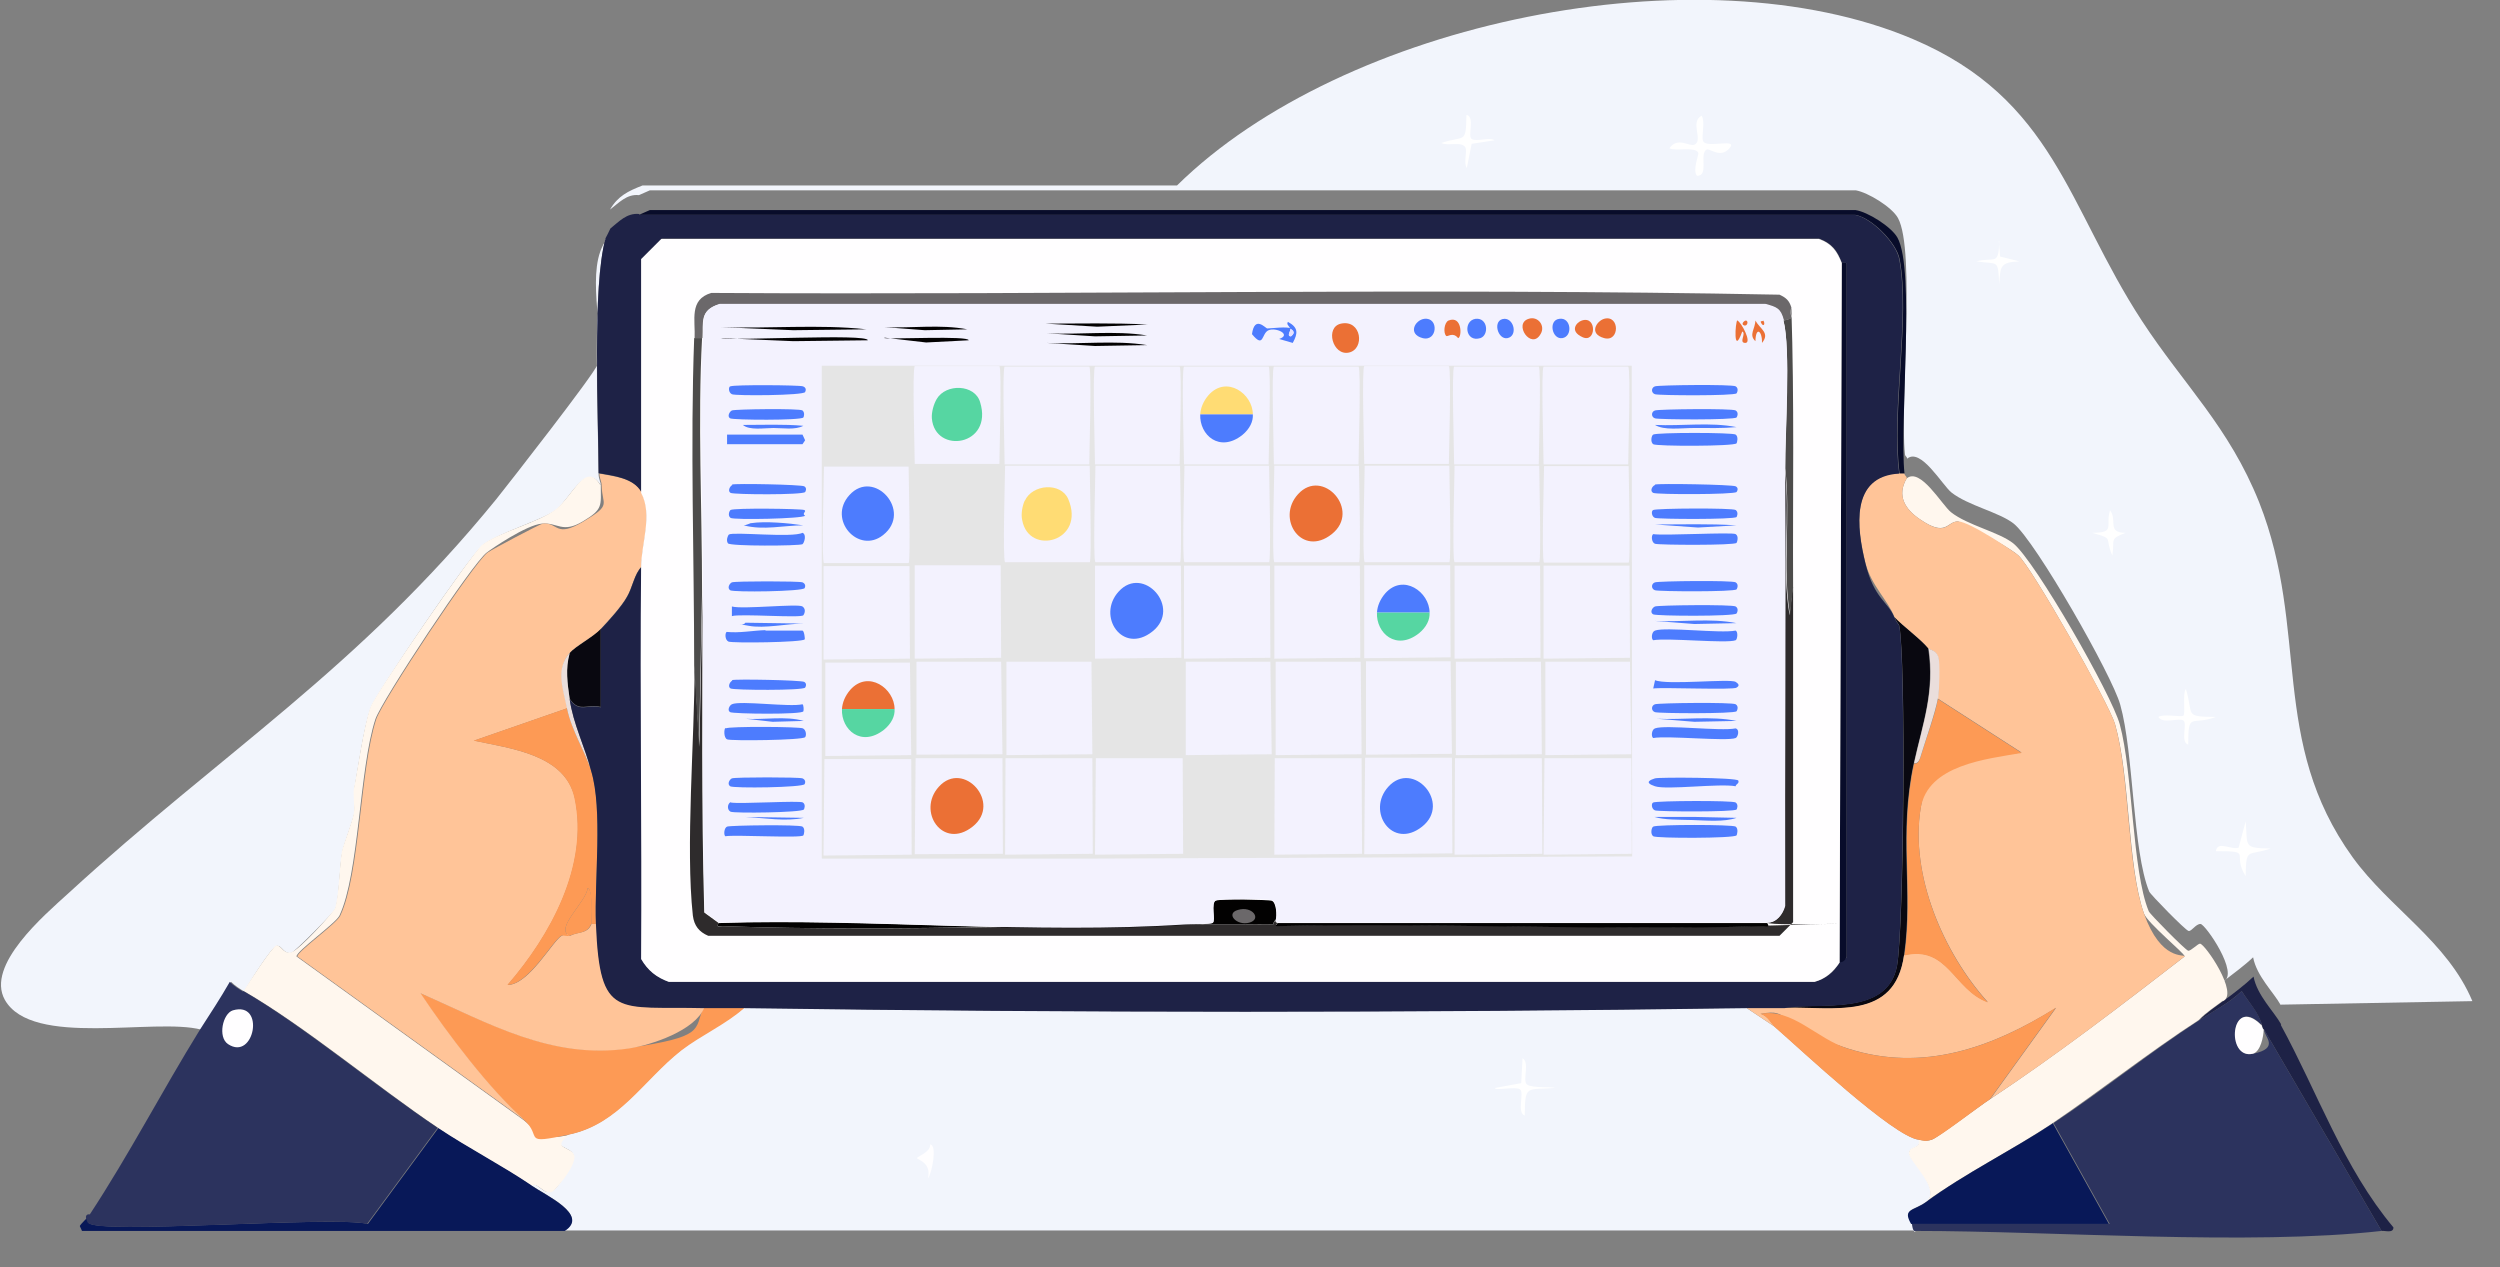 <?xml version="1.0" encoding="UTF-8"?>
<svg id="Layer_1" xmlns="http://www.w3.org/2000/svg" version="1.1" viewBox="0 0 570.1 289"><rect x="0" y="0" width="570.1" height="289" fill="#808080" stroke="none"/>
  <!-- Generator: Adobe Illustrator 29.2.1, SVG Export Plug-In . SVG Version: 2.1.0 Build 116)  -->
  <defs>
    <style>
      .st0 {
        fill: #080c2a;
      }

      .st1 {
        fill: #ffdc74;
      }

      .st2 {
        fill: #2c335e;
      }

      .st3 {
        fill: #081858;
      }

      .st4 {
        fill: #fff7ee;
      }

      .st5 {
        fill: #e5e5e5;
      }

      .st6 {
        fill: #eadedc;
      }

      .st7 {
        fill: #020101;
      }

      .st8 {
        fill: #6b686a;
      }

      .st9 {
        fill: #ffc498;
      }

      .st10 {
        fill: #fffeff;
      }

      .st11 {
        fill: #56d6a2;
      }

      .st12 {
        fill: #fff;
      }

      .st13 {
        fill: #f2f5fc;
      }

      .st14 {
        fill: #fd9a55;
      }

      .st15 {
        fill: #1e2246;
      }

      .st16 {
        fill: #090810;
      }

      .st17 {
        fill: #f3f2fe;
      }

      .st18 {
        fill: #eb7035;
      }

      .st19 {
        fill: #e5e1ff;
      }

      .st20 {
        fill: #2e2b2c;
      }

      .st21 {
        fill: #4d7cfe;
      }

      .st22 {
        fill: #4d4c4b;
      }
    </style>
  </defs>
  <g id="Generative_Object">
    <g>
      <g>
        <path class="st13" d="M138.1,54.4c-3.1,10.8-1.7,40.7-1.6,53.6,0,1.3.5,1.8.5,2.7-3.3-5.6-7.2,3.2-10.1,5.5s-13.6,5.4-16.9,8.2-24.2,33.7-25.4,36.9c-1.7,4.4-3.1,14.8-3.8,18.6-.2,1.1.2,4.5,0,5.5-.4,2-2.4,7.1-2.7,8.7-.7,3.1-.7,10.5-1.6,13.1-.2.7-9.4,10-10.1,10.1-1.8.3-2.1-1.8-3.3-1.6s-6.6,8.9-7.4,10.4c-1-.6-2.1-1.3-3-2.2-2.1,3.7-4.6,7.3-6.8,10.9-10.7-2.8-38.6,4.2-44.8-6.8-4.4-7.9,9-19.3,14.5-24.3,35-32.1,66-51.1,97.6-89.9,2.8-3.5,22.5-28.7,23-30.6,1.8-8-3-21.9,2.2-28.7h-.3Z"/>
        <g>
          <path class="st13" d="M520.1,229.2c-1.6-2.9-5.5-6.6-6.3-10.9-2.1,2-4.5,3.7-6.8,5.5,3.8-1.6-4.1-13.1-5.2-13.1s-2,1.7-2.7,1.6-8.8-8.4-9-9c-3.8-9.3-3.5-31.6-6.6-42.6-1.8-6.6-19.3-37.3-24.3-41.3-3.3-2.6-10.4-4.1-14.2-7.1-2.1-1.7-7-10.3-10.1-7.7,0-.5-.5-.5-.5-1.1-1.2-11.3,2.5-46.4-1.6-53.8-1.4-2.5-6.8-5.8-9.6-6.3H148.2l-2.5,1.1c-2.8-.3-4.6,1.8-6.6,3.3,1.8-3.1,4.1-4.2,7.4-5.5h121.9C306.4,4.9,387.6-11.7,436.2,8.9c32.3,13.7,35.3,38.3,52.2,64.2,9.6,14.7,19.9,24.2,26.8,41.5,11.5,29.2,2.2,54.4,21.3,80.9,8.4,11.6,21.6,19.2,27.3,32.8l-43.7.8h0Z"/>
          <g>
            <path class="st0" d="M434.3,108h-1.1c-1.9-14.1,2.5-35.6,0-48.9-.7-3.7-6.3-9.4-10.1-10.1H145.7l2.5-1.1h274.9c2.8.4,8.2,3.8,9.6,6.3,4.1,7.4.4,42.5,1.6,53.8Z"/>
            <g>
              <path class="st12" d="M388.1,26.5c.8,1.4-.2,4.7.3,5.7.7,1.7,8.1-.8,6,1.6s-4.4,0-5.2.3c-1.8.9.6,6-2.2,6-1.1-1.1.4-4.9.3-5.2-.6-1.6-5.3-.3-6.6-1.1,1.9-2.7,4.5-.3,5.7-.8,2.1-1-1.1-5.1,1.6-6.6h.1Z"/>
              <path class="st12" d="M512.1,187.2c.5,5.8-.7,6.2,5.7,6.3-5.3,1.8-5.6-.4-5.7,6.3-3.3-5.2,1.9-5.7-6.8-5.7.4-2.5,3.5-.2,5.2-.8l1.6-6h0Z"/>
              <path class="st12" d="M498.5,157.2c1.8,6-.6,6.2,6.8,6.3-5.6,2.1-6.3-1.4-6.3,6.3-1.9-.6-.1-4.8-1.1-5.5s-4.7.9-5.7-.8c1.1-.8,5.2.1,5.7-.3s-.2-4.9.5-6h.1Z"/>
              <path class="st12" d="M481.1,116.3c1.9,2.2-.8,5.2,3.6,5.2-3.8,1.5-2.4,1.4-3,5.2-1.9-4.3.6-3.7-4.6-5.2,5.5,0,2.9-1.6,4.1-5.2h-.1Z"/>
              <path class="st12" d="M455.8,54.9l.3,3.6,4.4,1.1c-4.5.2-4.3,1.2-4.6,5.2-.3-5.9-.2-4.4-5.2-5.2,4.1-1.1,5.1,1.2,5.2-4.6h0Z"/>
            </g>
            <path class="st12" d="M334.5,26.2c1.9.6.1,4.8,1.1,5.5s4.2-.5,5.2.3l-5.2.8-1.1,5.5c-.8-1.1.1-3.7-.3-4.6-.7-1.6-4.2-.3-5.5-1.1,5.3-1.8,5.6.4,5.7-6.3h0Z"/>
          </g>
        </g>
      </g>
      <g>
        <path class="st13" d="M398.2,229.8l6.6,4.4c6.1,5.3,27,25,32.8,25.7.6,2.2-2.1,1.5-2.2,3s7.7,8.5,3.8,11.2c-2.8,2-5.2,1.4-3.3,4.9s0,1.1.5,1.6H128.7c5.7-3.6-4.2-8-7.7-10.4,1.7-.8,2.9,2.5,4.9,1.4s4.9-7.2,4.9-7.7c.2-2.7-6-1.8-1.1-5.2,11.3-2.4,16.8-12.3,25.4-19.1,4.6-3.7,10.1-6,14.5-9.8,75.6,1.1,152.9,1.1,228.4,0h.2Z"/>
        <path class="st12" d="M347.1,241.3c1.9.8,0,5.1,1.1,6s6.3.5,6.3.8c-6.5.5-6.7-.8-6.8,6.3-1.9-.7,0-5.3-1.1-6s-5.7.4-5.7-.3l6-1.1.3-5.7h0Z"/>
        <path class="st10" d="M212.1,261c1.7,0,.4,6.7-.5,7.7.9-3.6-2.5-4.3-2.5-4.6s3.1-1.4,3-3h0Z"/>
      </g>
    </g>
    <g>
      <path class="st16" d="M439.7,147.9c1.5,10-1.3,17.1-3.3,26.2-3.5,16.2-.1,29-2.2,43.7-2.1,15.2-16.2,11.8-27.3,12,8.2-1.3,23.5,2,25.7-9.6,1.6-8.4,2.1-69.9.5-77.6,0-.1-.7-.9-1.1-1.9,2.1,2.2,5.8,4.9,7.7,7.1h0Z"/>
      <path class="st16" d="M129.9,159.3c-.5-3.6-1-6.8,0-10.4,1.3-1.5,5.2-3.5,7.1-5.5v17.8c-3-.8-5,1.4-7.1-1.9h0Z"/>
      <g>
        <g>
          <path class="st2" d="M515.7,233.7c-7-7-8.1,7.9-1.9,6.6,6.2-1.3,2.5-3.9,2.5-5.5l26.8,45.9c-30.3,3.4-74.6,0-106.6,0-.5-.5-.4-1.4-.5-1.6h45.1l-12.8-23c11.3-7.5,21.9-16.1,33.3-23.5,3.2-2.1,6.7-3.8,9.6-6.6,1.5,2.5,3.9,4.8,4.6,7.7h0Z"/>
          <path class="st15" d="M520.1,233.7c8.4,15.4,14.3,32.6,25.7,46.2,0,1.4-1.9.7-2.7.8l-26.8-45.9s-.3,0-.5-1.1c-.8-2.9-3.1-5.2-4.6-7.7-2.8,2.7-6.3,4.5-9.6,6.6,1.6-1.7,3.6-3,5.5-4.4s4.7-3.5,6.8-5.5c.8,4.3,4.7,8,6.3,10.9h0Z"/>
          <path class="st4" d="M506.9,228.2c-1.8,1.4-3.9,2.7-5.5,4.4-11.4,7.4-22.1,15.9-33.3,23.5-9.4,6.3-19.9,11.4-29,18,3.9-2.7-4-9.4-3.8-11.2s2.8-.8,2.2-3c1.3.2,1.7.4,3,0s10.9-7.7,13.4-9.3c15.2-10.1,29.8-21.3,44.3-32.5,0-.7-8.5-7.6-9.3-9.8-3.8-10.9-3.1-31.1-6.6-43.2-1.3-4.5-19.1-36-22.1-38.5s-12.9-7.6-13.7-7.7c-2.6,0-2.6,3.7-8.7-.5-3.4-2.3-5.3-5.4-3-9.3,3.1-2.6,8,6,10.1,7.7,3.8,3,10.9,4.5,14.2,7.1,5,4,22.5,34.6,24.3,41.3,3,11,2.8,33.4,6.6,42.6.2.6,8.4,8.9,9,9s2.3-1.7,2.7-1.6c1.1,0,9,11.5,5.2,13.1h0Z"/>
          <path class="st3" d="M468.1,256.1l12.8,23h-45.1c-2-3.5.5-2.9,3.3-4.9,9.1-6.7,19.6-11.8,29-18h0Z"/>
          <g>
            <path class="st3" d="M121.1,270.3c3.5,2.4,13.3,6.8,7.7,10.4H18.7l-.5-1.1c0-.3,2.2-2.4,2.5-2.7,1.2.4-.9,1.1-.5,1.9,1.4,2.8,56-1.6,63.7.3l16.1-21.9c6.9,4.6,14.5,8.5,21.3,13.1h-.2Z"/>
            <path class="st4" d="M137,110.7c0,4.6.6,5.4-4.1,8.2s-5.7.2-9.3.5-11.6,5.8-12.6,6.6c-3.2,2.3-24,33.8-25.4,38-3.7,11.3-3.7,35.3-8.2,44.8-.9,1.8-9.7,8-9.8,9.3l51.9,37.4c4.4,3.8,5,4.4,10.4,3.3-4.9,3.4,1.3,2.5,1.1,5.2s-4.5,7.4-4.9,7.7c-2,1.1-3.2-2.1-4.9-1.4-6.8-4.6-14.4-8.5-21.3-13.1-14.1-9.5-30.1-23-44.3-31.2.8-1.5,6.6-10.3,7.4-10.4,1.2-.1,1.5,1.9,3.3,1.6s9.9-9.4,10.1-10.1c.9-2.7,1-10,1.6-13.1.4-1.7,2.4-6.7,2.7-8.7.2-.9-.2-4.4,0-5.5.8-3.8,2.2-14.2,3.8-18.6,1.2-3.2,23.1-35,25.4-36.9,3.4-2.8,13.1-5.2,16.9-8.2,3.8-3,6.8-11.1,10.1-5.5h.1Z"/>
            <g>
              <path class="st2" d="M55.5,226c14.1,8.2,30.1,21.7,44.3,31.2l-16.1,21.9c-7.7-1.9-62.2,2.6-63.7-.3s1.8-1.5.5-1.9c9-13.7,16.5-28.2,25.1-42.1,2.3-3.6,4.7-7.2,6.8-10.9.9.9,2,1.6,3,2.2h0Z"/>
              <path class="st10" d="M53.1,230.4c7.5-2.2,4.9,11.7-1.1,7.7-2.4-1.6-1.2-7,1.1-7.7Z"/>
            </g>
          </g>
          <path class="st10" d="M515.7,233.7c.3,1.1.5,1,.5,1.1,0,1.5-.7,5.1-2.5,5.5-6.2,1.4-5.1-13.5,1.9-6.6h0Z"/>
        </g>
        <g>
          <path class="st9" d="M433.2,108h1.1c0,.5.6.6.5,1.1-2.3,3.9-.4,7,3,9.3,6.2,4.3,6.1.5,8.7.5s12.8,6.9,13.7,7.7c3,2.5,20.9,34.1,22.1,38.5,3.4,12,2.7,32.2,6.6,43.2s9.3,9.2,9.3,9.8c-14.5,11.2-29,22.4-44.3,32.5l15-20.8c-14.6,9.1-30.4,14.8-47.5,9.3s-12.7-9.3-19.9-7.9c1.7.4,2.7,2.5,3.3,3l-6.6-4.4h8.7c11.2-.3,25.2,3.1,27.3-12,10-2.4,11.3,7.8,19.1,10.7-10.1-11.2-17.8-29-15.3-44.3s15-11.2,23-12.6l-19.1-12.3c.2-1.6.5-8.3,0-9.6-.6-1.5-1.8-1.4-2.2-1.9-1.8-2.2-5.6-4.9-7.7-7.1-1.4-3.7-5.3-7.2-6.6-12.3-2-8.1-3.5-19.9,7.7-20.5h0Z"/>
          <path class="st14" d="M453.9,250.6c-2.5,1.6-11.7,8.8-13.4,9.3s-1.7.2-3,0c-5.8-.7-26.7-20.4-32.8-25.7-.6-.5-1.6-2.6-3.3-3,7.3-1.4,12.9,5.7,19.9,7.9,17.1,5.5,33-.1,47.5-9.3l-15,20.8h0Z"/>
          <path class="st14" d="M434.3,217.8c2.1-14.8-1.3-27.5,2.2-43.7,1,.3,1.4-1.2,1.6-1.9,1-3.4,3.4-9.8,3.8-12.8l19.1,12.3c-8,1.4-21.4,2.7-23,12.6-2.5,15.3,5.2,33.1,15.3,44.3-7.8-2.8-9.1-13.1-19.1-10.7h.1Z"/>
          <path class="st6" d="M441.9,159.3c-.5,3-2.8,9.5-3.8,12.8-.2.7-.6,2.2-1.6,1.9,2-9.1,4.8-16.3,3.3-26.2.4.5,1.6.4,2.2,1.9.5,1.3.2,8,0,9.6h-.1Z"/>
        </g>
        <g>
          <path class="st14" d="M160.5,229.8h9.3c-4.4,3.9-9.8,6.2-14.5,9.8-8.6,6.8-14.1,16.7-25.4,19.1s-6,.6-10.4-3.3c-8.1-7.1-17.8-20-23.8-29,15.6,6.7,29.8,15.2,47.5,12.6s15.1-4.1,17.2-9.3h0Z"/>
          <path class="st9" d="M146.3,112.3c2.7,5,0,11.6,0,16.9-1.6,1.5-2.1,4.8-3.3,6.8-1.2,2.2-4.2,5.5-6,7.4s-5.8,3.9-7.1,5.5c-3.1,3.6-1.4,8.2-.5,12.6l-21.3,7.4c8.5,1.8,20.8,3.2,23,13.1,3.3,15.4-5.6,31.4-15.3,42.6,4.8,0,10.3-10.1,12.3-11.2s1.5.2,1.9,0c1.9-1,4-.4,4.9-2.7h1.1c.9,21.9,4.9,18.6,24.6,19.1-2.1,5.2-12,8.5-17.2,9.3-17.7,2.6-32-5.8-47.5-12.6,6,9,15.7,21.9,23.8,29l-51.9-37.4c.2-1.3,9-7.5,9.8-9.3,4.5-9.5,4.5-33.5,8.2-44.8,1.4-4.2,22.2-35.6,25.4-38,1-.7,11.9-6.5,12.6-6.6,3.6-.3,2.8,3.4,9.3-.5,6.5-3.9,4.2-3.6,4.1-8.2,0-1-.5-1.5-.5-2.7,3.2.6,8,1,9.8,4.4h-.2Z"/>
          <path class="st14" d="M129.3,161.5c1.1,5.2,4.2,10.1,5.5,14.2,2.7,8.9.7,24.8,1.1,35h-1.1c.1-.4.4-8.2-.8-8.2-.2,3.1-7.7,9.3-4.1,10.9-.4.2-1.5-.2-1.9,0-2,1.1-7.5,11.2-12.3,11.2,9.7-11.2,18.6-27.2,15.3-42.6-2.1-9.9-14.5-11.3-23-13.1l21.3-7.4h0Z"/>
          <path class="st6" d="M129.9,149c-1,3.6-.5,6.8,0,10.4.8,5.7,3.5,10.9,4.9,16.4-1.2-4.1-4.4-9-5.5-14.2s-2.5-9,.5-12.6h.1Z"/>
          <path class="st14" d="M134.8,210.7c-.9,2.3-3,1.8-4.9,2.7-3.6-1.6,3.9-7.8,4.1-10.9,1.3,0,1,7.8.8,8.2h0Z"/>
        </g>
      </g>
      <g>
        <path class="st15" d="M145.7,49h277.3c3.8.7,9.4,6.4,10.1,10.1,2.5,13.3-1.9,34.8,0,48.9-11.2.6-9.7,12.4-7.7,20.5,2,8.1,5.1,8.6,6.6,12.3.4,1,1.1,1.8,1.1,1.9,1.5,7.7,1,69.2-.5,77.6-2.2,11.6-17.5,8.2-25.7,9.6h-8.7c-75.6,1.1-152.9,1.1-228.4,0h-9.3c-19.7-.5-23.7,2.8-24.6-19.1-.4-10.2,1.6-26.1-1.1-35-1.4-5.5-4.1-10.7-4.9-16.4,2.1,3.3,4.1,1.1,7.1,1.9v-17.8c1.8-1.9,4.8-5.2,6-7.4,1.2-2,1.7-5.3,3.3-6.8-.3,29.8.2,59.6,0,89.4,1.5,2.6,3.5,4.2,6.3,5.2h261.2c2.5-.7,4.3-2.1,5.7-4.4s1.3,0,1.6-1.4V60.2c-.1-.5-1.1-.2-1.1-.3-1-2.7-2.2-4.4-5.2-5.5H150.9l-4.6,4.6v53.3c-1.8-3.4-6.6-3.8-9.8-4.4,0-12.8-1.5-42.7,1.6-53.6,0,0,1-1.9,1.1-2.2,1.9-1.5,3.7-3.6,6.6-3.3v.2Z"/>
        <path class="st0" d="M419.5,219.5l.5-159.6s1-.2,1.1.3v157.9c-.4,1.5-1.6,1.3-1.6,1.4h0Z"/>
        <path class="st10" d="M420,59.9l-.5,159.6c-1.5,2.2-3.2,3.7-5.7,4.4H152.5c-2.8-1-4.8-2.6-6.3-5.2.2-29.8-.3-59.6,0-89.4,0-5.3,2.7-11.9,0-16.9v-53.3l4.6-4.6h264c3,1.1,4.1,2.8,5.2,5.5h0Z"/>
      </g>
    </g>
  </g>
  <g id="Generative_Object1">
    <path class="st20" d="M408.9,133.9v76.4l-3.1,3.1h-244.3c-2.1-.9-3.2-2.3-3.5-4.6-1.7-15.6.4-40.2.4-57l1.1,18.5.7-35.3c0,24.3-.3,48.8.4,73.1l3.3,2.4c-.7,1.1.2.7.9.7,41.5,1.5,84.1-.8,125.6-.4,0-.5.5-1,.5-1.1-.2.8.4.7.4.7,0,.3-.6.6-.2.7,36.9-.8,74.1,1.1,111,0s1.6.3.9-.7c2.1,0,3.5-1.9,4-3.8-.1-33.3.2-66.6,0-99.8,1.3,11.1-.8,22.6,1.1,33.5l.7-6.4h.1Z"/>
    <path class="st8" d="M408.5,70.2c-.7,2,1.2,2.4-1.8,2.9-.7-2.6-1.7-3-4.2-3.7h-238.5c-4.5,1.4-3.6,4-3.8,7.7h-1.8c.2-4.1-1.3-8.8,3.8-10.3,81.2.5,162.5-1.2,243.6.4,1.5.7,2.2,1.3,2.7,2.9h0Z"/>
    <path class="st22" d="M160.1,77.1c-1,18.6,0,39.1,0,57.9l-.7,35.3-1.1-18.5c0-24.6-.9-50.3,0-74.7,0,0,1.8,0,1.8,0Z"/>
    <path class="st22" d="M408.9,133.9l-.7,6.4c-1.8-10.9.2-22.4-1.1-33.5,0-7.9,1.3-27.2-.4-33.7,3-.6,1.2-.9,1.8-2.9.7,21.2.3,42.5.4,63.7h0Z"/>
    <g>
      <path class="st7" d="M290.9,209.7s-.6.6-.5,1.1c-41.5-.5-84.2,1.9-125.6.4-.7,0-1.6.3-.9-.7,34.7-1.1,72,2.7,106.4.4,1,0,6-.2,6.2-.4.7-.5-.5-4.6.7-5.1s12.2-.2,12.8,0c1.1.4,1.2,3.5.9,4.4h0Z"/>
      <path class="st8" d="M282.3,207.5c3.3-1,5.5,2.1,2.6,2.9s-5.5-2.1-2.6-2.9Z"/>
    </g>
    <g>
      <path class="st17" d="M406.7,73.1c1.7,6.5.3,25.8.4,33.7.2,33.3-.1,66.5,0,99.8-.5,1.9-2,3.8-4,3.8h-111.7s-.6,0-.4-.7c.3-.9.1-4-.9-4.4s-12.2-.3-12.8,0c-1.2.5,0,4.7-.7,5.1s-5.3.3-6.2.4c-34.4,2.3-71.7-1.4-106.4-.4l-3.3-2.4c-.6-24.3-.4-48.7-.4-73.1s-1-39.3,0-57.9c.2-3.7-.7-6.3,3.8-7.7h238.5c2.6.7,3.5,1,4.2,3.7h-.1Z"/>
      <g>
        <path class="st7" d="M403,210.5c.7,1.1-.2.7-.9.7-36.9,1.1-74-.8-111,0-.5-.1.2-.4.2-.7h111.7Z"/>
        <path class="st21" d="M165.5,166.1c.7-.5,16.8-.4,17.6,0s.8,1.7.5,2c-.5.7-17,.9-17.8.5s-.7-2.3-.4-2.6h0Z"/>
        <path class="st21" d="M174.6,143.8h8.4c.4.1.6,1.9.5,2-.5.7-16.6.9-17.4.5s-.8-1.9-.4-2.2c2.9.3,5.9-.3,8.8-.4h0Z"/>
        <path class="st21" d="M165.8,188.5c.8-.3,16.5-.5,17.2,0s.3,1.9.2,2c-.5.7-15.6-.2-17.8.2-.4-.3-.3-1.9.4-2.2h0Z"/>
        <polygon class="st21" points="165.8 99.1 183 99.1 183.6 100.4 183 101.3 165.8 101.3 165.8 99.1"/>
        <path class="st21" d="M183,121.5c1,.4.4,2.3,0,2.6-.8.4-16.5.5-17-.2s0-1.8.2-2c1-.7,14.5.8,16.8-.4Z"/>
        <path class="st21" d="M377.4,166.1c2.4-.9,14.9.7,18.4,0,1,.3.5,2,0,2.2-2,.8-15.6-.6-18.8,0-.5-.3-.4-1.9.4-2.2Z"/>
        <path class="st21" d="M377,99.1c.8-.5,18.1-.5,18.8,0s.3,1.9.2,2c-.6.7-18.3.7-19,.2s-.4-2,0-2.2Z"/>
        <path class="st21" d="M377.4,143.8c2.4-.9,14.9.7,18.4,0,.6.3.4,2,0,2.2-2,.8-15.6-.6-18.8,0-.5-.3-.4-1.9.4-2.2Z"/>
        <path class="st21" d="M377,188.5c.8-.5,18.1-.5,18.8,0s.3,1.9.2,2c-.6.7-18.3.7-19,.2s-.4-2,0-2.2Z"/>
        <path class="st21" d="M377,121.8c2.4.4,18-.5,18.8,0s.3,1.9.2,2c-.5.6-17.8.5-18.6.2s-.9-1.9-.4-2.2Z"/>
        <path class="st21" d="M166.9,138.3c2.4.7,15.1-.7,16.1,0s.3,1.9.2,2c-.5.7-14.5-.4-16.3.2v-2.2Z"/>
        <path class="st18" d="M305.8,73.8c4.7-1,5.5,5.8,1.8,6.6s-5.5-5.8-1.8-6.6Z"/>
        <path class="st7" d="M164.4,77.1c2.5.7,33.5-1.1,33.5.5l-17,.2-16.5-.7Z"/>
        <path class="st21" d="M166.6,183c2.1.4,15.8-.5,16.5,0s.3,1.5.2,1.6c-.5.7-15.9.9-16.7.5s-.8-1.7,0-2.2h0Z"/>
        <path class="st21" d="M166.9,132.8c.7-.3,15.4-.3,16.1,0s.7.9.5,1.3c-.3.8-16.3,1-17,.5s-.2-1.5.4-1.8Z"/>
        <path class="st21" d="M166.6,116.3c.7-.5,16.1-.3,16.8,0s-.7.8.2,1.3c-.5.7-16.3,1-17,.5s-.3-1.6,0-1.8Z"/>
        <path class="st21" d="M166.9,177.5c.7-.3,15.4-.3,16.1,0s.7.9.5,1.3c-.3.8-16.3,1-17,.5s-.2-1.5.4-1.8Z"/>
        <path class="st21" d="M166.6,88.1c.7-.4,15.7-.3,16.5,0s.7.9.5,1.3c-.3.8-15.9.9-16.7.5s-.8-1.6-.4-1.8h0Z"/>
        <path class="st21" d="M166.9,160.6c1.9-.9,13.2.7,16.1,0,.3.2.3,1.4.2,1.6-.2.8-16,.6-16.7.2s-.2-1.5.4-1.8Z"/>
        <path class="st21" d="M166.9,93.6c.7-.3,15.5-.5,16.1,0s.3,1.5.2,1.6c-.5.7-16,.6-16.7.2s-.2-1.5.4-1.8Z"/>
        <path class="st21" d="M377.4,177.5c.9-.3,18.7-.2,19,.5s-.6.8-.6,1.3c-3.7-.7-15.7.9-18.4,0s-.9-1.5,0-1.8Z"/>
        <path class="st21" d="M377,116.3c.8-.4,18.1-.5,18.8,0s.3,1.5.2,1.6c-.6.6-17.8.5-18.6.2s-.9-1.6-.4-1.8Z"/>
        <path class="st21" d="M377.4,138.3c.8-.3,17.6-.5,18.4,0s.3,1.5.2,1.6c-.6.7-18.2.6-19,.2s-.3-1.5.4-1.8Z"/>
        <path class="st21" d="M377,183c.8-.4,18.1-.5,18.8,0s.3,1.5.2,1.6c-.6.6-17.8.5-18.6.2s-.9-1.6-.4-1.8Z"/>
        <path class="st21" d="M377.4,88.1c.9-.3,17.6-.5,18.4,0s.3,1.5.2,1.6c-.6.6-17.7.5-18.6.2s-.9-1.5,0-1.8Z"/>
        <path class="st21" d="M377.4,132.8c.9-.3,17.6-.5,18.4,0s.3,1.5.2,1.6c-.6.6-17.7.5-18.6.2s-.9-1.5,0-1.8Z"/>
        <path class="st21" d="M377.4,160.6c.9-.3,17.6-.5,18.4,0s.3,1.5.2,1.6c-.6.6-17.7.5-18.6.2s-.9-1.5,0-1.8Z"/>
        <path class="st21" d="M377.4,93.6c.9-.3,17.6-.5,18.4,0s.3,1.5.2,1.6c-.6.6-17.7.5-18.6.2s-.9-1.5,0-1.8Z"/>
        <path class="st21" d="M166.9,110.5c.7-.3,15.8,0,16.5.4s.3,1.2.2,1.3c-.5.7-16.3.6-17,.2s-.2-1.5.4-1.8h0Z"/>
        <path class="st21" d="M377.4,110.5c.8-.3,17.6,0,18.4.4s.3,1.2.2,1.3c-.6.6-18.2.6-19,.2s-.3-1.5.4-1.8h0Z"/>
        <path class="st21" d="M166.9,155.1c.7-.3,15.8,0,16.5.4s.3,1.2.2,1.3c-.5.7-16.3.6-17,.2s-.2-1.5.4-1.8h0Z"/>
        <path class="st7" d="M164.4,74.6c11,.4,22.2-.7,33.2.5l-16.7.2-16.5-.7Z"/>
        <path class="st21" d="M377.4,155.1c2.7,1.2,17.1-.4,18.4.4s.3,1.2.2,1.3c-.6.6-16.7-.1-19,.2l.4-1.8h0Z"/>
        <path class="st7" d="M201.7,77.1c1.6.3,19.2-.6,19.2.5l-9.7.5-9.5-1.1h0Z"/>
        <path class="st21" d="M294.2,74.9c.4.3-1,1.8.2,1.8,1.4-1.1,0-1.6-.2-1.8-.3-.7-.9-.9-.5-1.5,2.4,1.3,2.3,2.6,1.1,4.8l-3.1-.9c2.9-1-.7-2.7-2.4-2s-1,4.3-3.8.9c.6-4.4,3.1-1.3,3.5-1.3.7,0,4.7-.5,5.3,0h-.1Z"/>
        <path class="st7" d="M238.7,76c7.6.4,15.4-.7,22.9.5l-11.9.2-11-.7h0Z"/>
        <path class="st7" d="M238.7,78.2c7.6.4,15.4-.7,22.9.5l-11.9.2-11-.7h0Z"/>
        <path class="st7" d="M238.4,73.8c7.7,0,15.5-.2,23.3.2l-11.5.5-11.7-.7h0Z"/>
        <path class="st18" d="M348.6,72.7c2.1-.7,3.9,1.6,2.7,3.5-2.1,3.7-6.3-2.4-2.7-3.5Z"/>
        <path class="st21" d="M336.5,72.7c2.8-.3,3.1,3.7,1.1,4.4-3.5,1.1-4-4-1.1-4.4Z"/>
        <path class="st18" d="M365.8,72.7c3.6-1,3.6,5.4,0,4.4s-1.7-3.9,0-4.4Z"/>
        <path class="st21" d="M324.8,72.7c3.4-.4,3,5.3-.4,4.4s-1.8-4.1.4-4.4Z"/>
        <path class="st21" d="M343.1,72.7c2.2,0,3,3.9.7,4.4s-3.6-4.3-.7-4.4Z"/>
        <path class="st7" d="M201.7,74.6c6.2.3,12.7-.7,18.9.5l-9.7.2-9.2-.7Z"/>
        <path class="st21" d="M355.6,72.7c2.7-.4,3.1,4,.7,4.4s-3.3-4.1-.7-4.4Z"/>
        <path class="st18" d="M330.3,73.1c3.2-1.3,3.1,3.9,2.2,4-1.2-1.5-2.4-.2-2.7-.5-.7-.6-.5-3,.5-3.5Z"/>
        <path class="st21" d="M377.4,141.6c6.1.3,12.6-.7,18.6.5l-9.6.2-9-.7Z"/>
        <path class="st21" d="M377.8,163.9c6,.3,12.3-.7,18.2.5l-9.6.2-8.6-.7Z"/>
        <path class="st21" d="M377.4,96.9c6.1.3,12.6-.7,18.6.5-3.2.3-6.4.2-9.6.2s-6.9.6-9-.7Z"/>
        <path class="st18" d="M360.7,73.1c3.5-1.2,3.3,5.2.2,3.8s-1.4-3.4-.2-3.8Z"/>
        <path class="st21" d="M377.4,119.6c6.2,0,12.4-.2,18.6.2l-8.8.5-9.8-.7h0Z"/>
        <path class="st21" d="M171.3,119.3c3.2-.5,8.6,0,11.9.5-4.5,0-9.1,1.2-13.6,0,.5,0,1.5-.5,1.6-.5h.1Z"/>
        <path class="st21" d="M377.4,186.3h9.4l9.2.2c-2.9,1-6.9.6-10.1.5s-6.3,0-8.6-.7h.1Z"/>
        <path class="st21" d="M169.9,163.9c4.4.3,9.1-.7,13.4.5l-7.1.2-6.2-.7h0Z"/>
        <path class="st21" d="M169.5,96.9c4.6,0,9.2-.2,13.7.2-1.9,1-4.7.5-6.8.5s-5.5.6-7-.7h.1Z"/>
        <path class="st18" d="M396.2,73.1c.9.4,3.4,5.1,1.8,5.1s.3-2.2-.7-2.6c-2.1,5.9-1.6-2.3-1.1-2.6h0Z"/>
        <path class="st21" d="M169.9,142l13.4.2c-3.8,0-9,1.2-12.6.5s-1.3.2-.7-.7h0Z"/>
        <path class="st18" d="M400.3,73.1c1.1,2,3.4,2.8,1.5,5.1.1-2.7-1.4-3.9-1.5-.4-1.6-1.5,0-2.8,0-4.8h0Z"/>
        <path class="st21" d="M169.9,186.3l13.4.2c-4.1.9-9.2,0-13.4-.2Z"/>
        <path class="st18" d="M398.1,73.1c.7,0,.4,1.4-.4,1.1s.1-1.1.4-1.1Z"/>
        <path class="st18" d="M402.1,73.1c.5.7.1,1.5-.4.7s.1-.4.4-.7Z"/>
        <path class="st19" d="M294.2,74.9c0,.2,1.6.7.2,1.8-1.2,0,.2-1.5-.2-1.8Z"/>
        <g>
          <polygon class="st5" points="372.2 195.3 372.1 83.4 187.4 83.4 187.4 195.8 218.8 195.8 218.8 195.8 247.2 195.8 247.2 195.8 372.2 195.3"/>
          <polygon class="st17" points="188 173.1 207.8 173.1 207.9 194.9 187.8 195.1 188 173.1"/>
          <path class="st17" d="M207.2,106.4c0,2.3.5,21.6,0,22h-19.3c-.6-.6,0-19.4,0-22h19.4,0Z"/>
          <polygon class="st17" points="188.2 151.1 207.5 151.1 207.8 172.2 188.2 172.4 188.2 151.1"/>
          <polygon class="st17" points="187.8 129.1 207.4 129.1 207.5 150.2 187.8 150.4 187.8 129.1"/>
          <path class="st17" d="M228.1,105.8h-19.5c0-2.6-.6-21.7,0-22.3h19.3c.6.6,0,19.7,0,22.3h.2Z"/>
          <polygon class="st17" points="208.8 172.9 228.6 172.9 228.7 194.7 208.6 194.8 208.8 172.9"/>
          <polygon class="st17" points="209 150.9 228.3 150.9 228.6 172 209 172.1 209 150.9"/>
          <polygon class="st17" points="208.6 128.9 228.2 128.9 228.3 150 208.6 150.2 208.6 128.9"/>
          <path class="st17" d="M248.6,105.9h-19.5c0-2.6-.6-21.7,0-22.3h19.3c.6.6,0,19.7,0,22.3h.2Z"/>
          <polygon class="st17" points="229.3 172.9 249.1 172.9 249.2 194.7 229.2 194.9 229.3 172.9"/>
          <path class="st17" d="M248.5,106.2c0,2.3.5,21.6,0,22h-19.3c-.6-.6,0-19.4,0-22h19.4,0Z"/>
          <polygon class="st17" points="229.5 150.9 248.9 150.9 249.1 172 229.5 172.2 229.5 150.9"/>
          <path class="st17" d="M269.2,105.9h-19.5c0-2.6-.6-21.7,0-22.3h19.3c.6.6,0,19.7,0,22.3h.2Z"/>
          <polygon class="st17" points="249.9 172.9 269.7 172.9 269.8 194.7 249.7 194.9 249.9 172.9"/>
          <path class="st17" d="M269.1,106.2c0,2.3.5,21.6,0,22h-19.3c-.6-.6,0-19.4,0-22h19.4-.1Z"/>
          <polygon class="st17" points="249.7 129 269.3 129 269.4 150 249.7 150.2 249.7 129"/>
          <path class="st17" d="M289.5,105.9h-19.5c0-2.6-.6-21.7,0-22.3h19.3c.6.6,0,19.7,0,22.3h.2Z"/>
          <path class="st17" d="M289.4,106.2c0,2.3.5,21.6,0,22h-19.3c-.6-.6,0-19.4,0-22h19.4-.1Z"/>
          <polygon class="st17" points="270.4 150.9 289.7 150.9 290 172 270.4 172.2 270.4 150.9"/>
          <polygon class="st17" points="270 129 289.6 129 289.7 150 270 150.2 270 129"/>
          <path class="st17" d="M310,105.9h-19.5c0-2.6-.6-21.7,0-22.3h19.3c.6.6,0,19.7,0,22.3h.2Z"/>
          <polygon class="st17" points="290.7 172.9 310.5 172.9 310.6 194.7 290.6 194.9 290.7 172.9"/>
          <path class="st17" d="M309.9,106.2c0,2.3.5,21.6,0,22h-19.3c-.6-.6,0-19.4,0-22h19.4-.1Z"/>
          <polygon class="st17" points="290.9 150.9 310.3 150.9 310.5 172 290.9 172.2 290.9 150.9"/>
          <polygon class="st17" points="290.6 129 310.1 129 310.2 150 290.6 150.2 290.6 129"/>
          <path class="st17" d="M330.6,105.8h-19.5c0-2.6-.6-21.7,0-22.3h19.3c.6.6,0,19.7,0,22.3h.2Z"/>
          <polygon class="st17" points="311.3 172.8 331.1 172.8 331.2 194.6 311.1 194.8 311.3 172.8"/>
          <path class="st17" d="M330.5,106.2c0,2.3.5,21.6,0,22h-19.3c-.6-.6,0-19.4,0-22h19.4-.1Z"/>
          <polygon class="st17" points="311.5 150.8 330.8 150.8 331.1 171.9 311.5 172.1 311.5 150.8"/>
          <polygon class="st17" points="311.1 128.9 330.7 128.9 330.8 149.9 311.1 150.1 311.1 128.9"/>
          <path class="st17" d="M351.1,105.9h-19.5c0-2.6-.6-21.7,0-22.3h19.3c.6.6,0,19.7,0,22.3h.2Z"/>
          <polygon class="st17" points="331.8 172.9 351.6 172.9 351.7 194.7 331.7 194.9 331.8 172.9"/>
          <path class="st17" d="M351,106.2c0,2.3.5,21.6,0,22h-19.3c-.6-.6,0-19.4,0-22h19.4-.1Z"/>
          <polygon class="st17" points="332 150.9 351.4 150.9 351.6 172 332 172.2 332 150.9"/>
          <polygon class="st17" points="331.7 129 351.2 129 351.3 150 331.7 150.2 331.7 129"/>
          <path class="st17" d="M371.5,105.9h-19.5c0-2.6-.6-21.7,0-22.3h19.3c.6.6,0,19.7,0,22.3h.2Z"/>
          <polygon class="st17" points="352.2 172.9 372 172.9 372.1 194.7 352 194.9 352.2 172.9"/>
          <path class="st17" d="M371.4,106.3c0,2.3.5,21.6,0,22h-19.3c-.6-.6,0-19.4,0-22h19.4-.1Z"/>
          <polygon class="st17" points="352.4 150.9 371.7 150.9 372 172 352.4 172.2 352.4 150.9"/>
          <polygon class="st17" points="352 129 371.6 129 371.7 150 352 150.2 352 129"/>
        </g>
      </g>
    </g>
  </g>
  <path class="st21" d="M255.1,134.9c5.6-6.2,14.5,3.7,7.7,9.1s-12.8-3.5-7.7-9.1h0Z"/>
  <path class="st11" d="M213.6,91c2.1-3.6,8.7-3.4,9.9.7,3.1,10-10.3,12-11,3.7-.1-1.4.4-3.2,1.1-4.4Z"/>
  <path class="st1" d="M233.7,114.2c1.7-3.8,8.2-4.3,9.9-.4,4.1,9.7-9,13.1-10.5,4.8-.3-1.3,0-3.2.6-4.5h0Z"/>
  <path class="st21" d="M193.7,112.9c5.6-6.2,14.5,3.7,7.7,9.1-5.6,4.5-12.8-3.5-7.7-9.1Z"/>
  <path class="st18" d="M296,112.7c5.6-6.2,14.5,3.7,7.7,9.1s-12.8-3.5-7.7-9.1h0Z"/>
  <path class="st21" d="M316.6,179.4c5.6-6.2,14.5,3.7,7.7,9.1s-12.8-3.5-7.7-9.1h0Z"/>
  <path class="st18" d="M214.1,179.4c5.6-6.2,14.5,3.7,7.7,9.1s-12.8-3.5-7.7-9.1h0Z"/>
  <g>
    <path class="st21" d="M315.9,135.3h0c-1.2,1.4-1.8,2.9-1.9,4.4h12c0-4.7-6-9-10.1-4.4Z"/>
    <path class="st11" d="M323.6,144.4c1.7-1.4,2.5-3.1,2.4-4.7h-12c-.2,4.7,4.4,8.8,9.6,4.7Z"/>
  </g>
  <g>
    <path class="st18" d="M193.9,157.3h0c-1.2,1.4-1.8,2.9-1.9,4.4h12c0-4.7-6-9-10.1-4.4Z"/>
    <path class="st11" d="M201.6,166.4c1.7-1.4,2.5-3.1,2.4-4.7h-12c-.2,4.7,4.4,8.8,9.6,4.7Z"/>
  </g>
  <g>
    <path class="st1" d="M275.6,90.1h0c-1.2,1.4-1.8,2.9-1.9,4.4h12c0-4.7-6-9-10.1-4.4Z"/>
    <path class="st21" d="M283.3,99.2c1.7-1.4,2.5-3.1,2.4-4.7h-12c-.2,4.7,4.4,8.8,9.6,4.7Z"/>
  </g>
</svg>